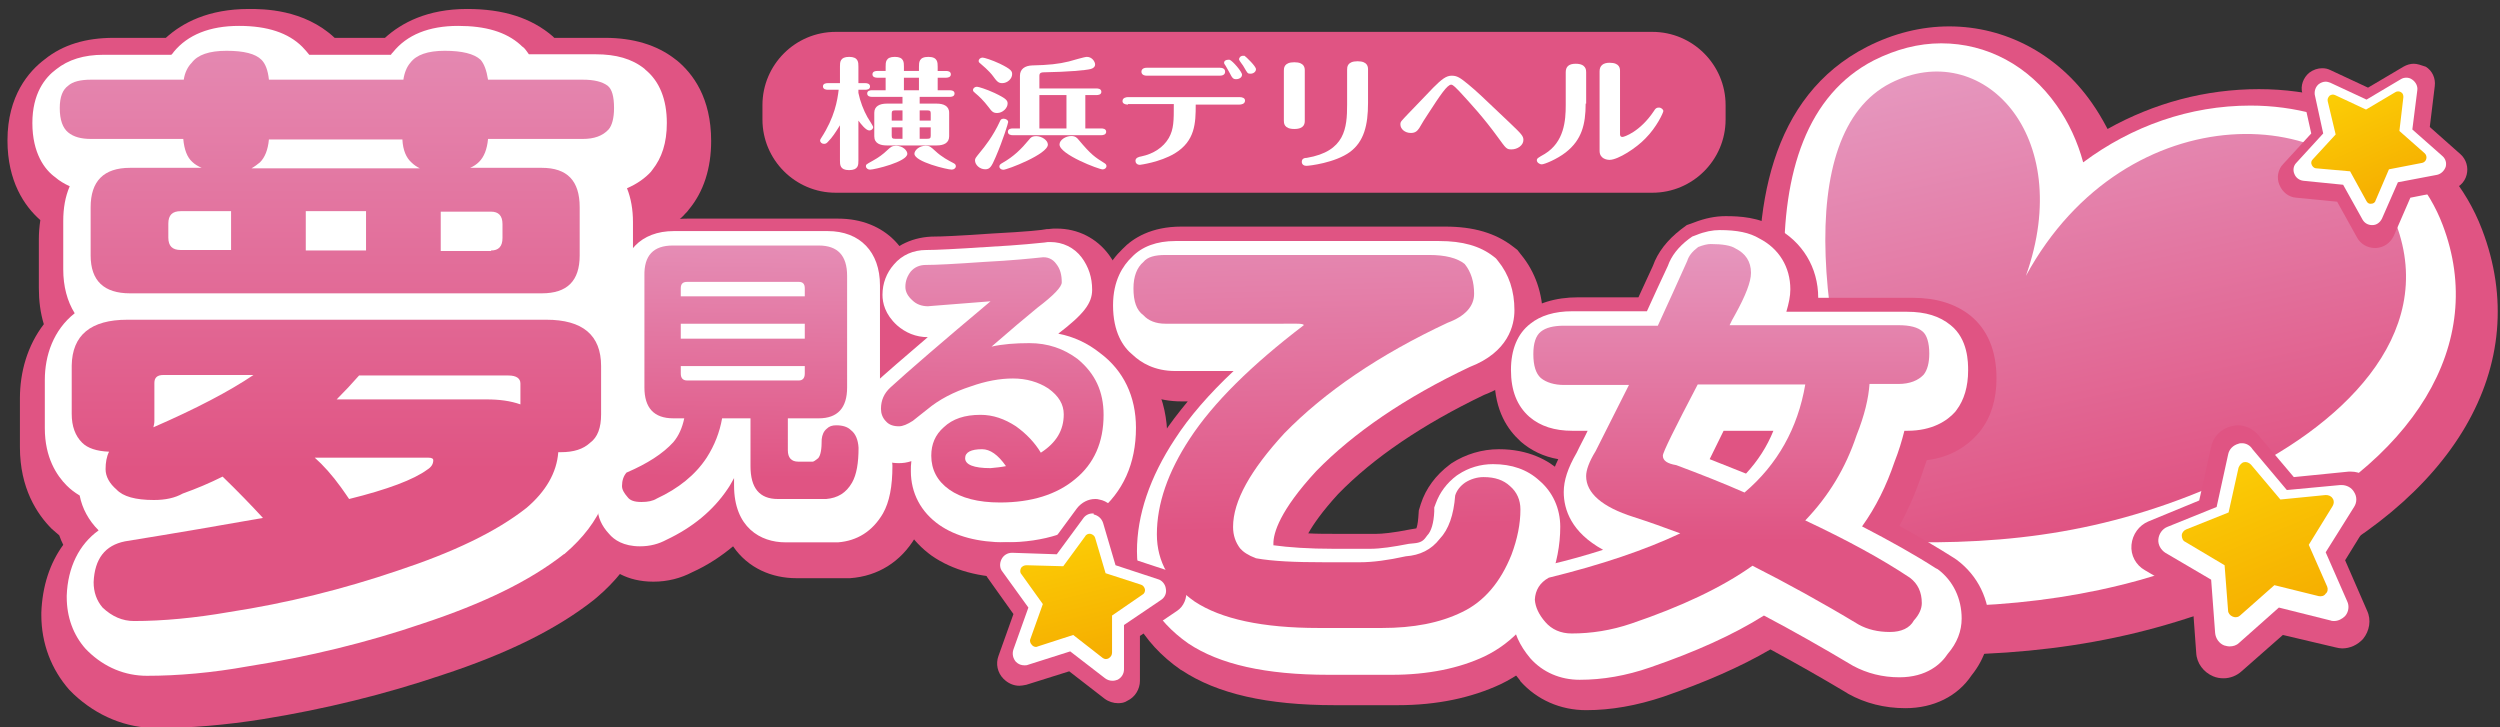 <?xml version="1.0" encoding="utf-8"?>
<!-- Generator: Adobe Illustrator 15.1.0, SVG Export Plug-In . SVG Version: 6.00 Build 0)  -->
<!DOCTYPE svg PUBLIC "-//W3C//DTD SVG 1.1//EN" "http://www.w3.org/Graphics/SVG/1.1/DTD/svg11.dtd">
<svg version="1.1" xmlns="http://www.w3.org/2000/svg" xmlns:xlink="http://www.w3.org/1999/xlink" x="0px" y="0px" width="502px"
	 height="146px" viewBox="0 0 502 146" enable-background="new 0 0 502 146" xml:space="preserve">
<rect x="0" y="0" width="502" height="146" fill="#333333" stroke="none"/>
<g id="レイヤー_1">
	<path fill="#E05483" d="M388.9,131.5c-2.3,0-4.6,0-7-0.1l-10.5-0.301l-3.8-9.899c-8.1-21.2-31.5-92,7.3-111.8
		c5.3-2.7,10.9-4.1,16.5-4.1c11.3,0,21.8,5.6,28.601,15.3c1.199,1.7,2.199,3.4,3.199,5.3c9.301-5.2,19.601-8,30.4-8
		c20.7,0,38.3,11.1,44.8,28.2c10.4,27.2-5.399,54.4-41.3,71C435.6,127.1,414.6,131.5,388.9,131.5z"/>
	<path fill="#FFFFFF" d="M387.4,121.8c-2.2,0-4.5,0-6.8-0.1l-6.2-0.2l-2.2-5.8c-15.7-41-22.8-89.8,4.101-103.6
		c4.399-2.2,8.899-3.4,13.5-3.4c9.2,0,17.6,4.5,23.2,12.5c2.399,3.4,4.199,7.3,5.3,11.4c9.8-7.3,21.399-11.4,33.6-11.4
		c17.9,0,33.101,9.4,38.601,24c9,23.7-5.5,47.7-37.9,62.7C432.199,117.5,412.1,121.8,387.4,121.8z"/>
	
		<linearGradient id="SVGID_1_" gradientUnits="userSpaceOnUse" x1="413.649" y1="139.316" x2="435.124" y2="42.011" gradientTransform="matrix(1 0 0 -1 -0.02 145.095)">
		<stop  offset="0" style="stop-color:#E699C0"/>
		<stop  offset="0.988" style="stop-color:#E05483"/>
	</linearGradient>
	<path fill="url(#SVGID_1_)" d="M448,96c-23.4,10.8-44.301,13.5-68.101,12.8c-15.399-40.2-20-82-0.3-92.1
		c18.3-9.3,37.3,10.3,27.2,38.7c20.2-37.1,64.899-35.1,74.3-10.5C489.699,67.6,469.5,86,448,96z"/>
	<path fill="#E05483" d="M280.7,141.6H268c-13.601,0-23.601-2.3-30.7-7l-0.2-0.1C229.2,129,225,121.3,225,112.4
		c0-8.2,2.8-16.601,8.399-25c1.5-2.301,3.2-4.5,5.101-6.801h-1.3c-4.5,0-8.5-1.5-11.5-4.399c-2.7-2.3-5.5-6.3-5.5-13.3
		c0-6.5,2.699-10.5,5.199-12.9c2.101-2.2,5.801-4.5,11.801-4.5h53c5.699,0,10.1,1.3,13.6,4l0.899,0.7l0.7,0.9
		c2.9,3.5,4.4,7.9,4.4,12.7c0,3.3-1.2,11.4-11.8,15.5c-12.3,5.9-22.2,12.601-29.3,19.9c-3.2,3.5-5,6.1-6,7.899
		c1.699,0.101,3.8,0.101,6.399,0.101h7.2c1.2,0,3.4-0.2,6.9-0.9l1.199-0.2c0.101-0.199,0.301-0.899,0.4-2.199l0.1-1.4l0.4-1.3
		c1-3.101,3-5.8,5.8-7.9l0.4-0.3c2.8-1.8,6.1-2.8,9.5-2.8c6,0,10,2.3,12.3,4.399c3.7,3.2,5.7,7.7,5.7,12.7
		c0,4.101-0.801,8.4-2.4,12.8l-0.1,0.2c-3.2,8.101-8.301,13.8-15.2,17.101C295.5,140.1,288.6,141.6,280.7,141.6z"/>
	<path fill="#E05483" d="M318.5,142.6c-5.2,0-9.9-2.1-13.2-5.8l-0.101-0.2c-2.8-3.3-4.3-6.8-4.6-10.6l-0.101-0.7v-0.7
		c0.301-5.399,3.2-10.1,8-12.899l1.301-0.8l1.5-0.4c0.899-0.2,1.699-0.4,2.6-0.6c-2.4-3.2-3.1-6.7-3.1-9.601
		c0-2.5,0.699-5.2,2.1-8.1c-2.9-0.5-5.4-1.7-7.5-3.5l-0.2-0.2c-2.3-2.1-5.1-5.9-5.1-12.6c0-6.9,2.899-10.7,5.5-12.7
		c2.899-2.3,6.7-3.5,11.3-3.5h12.1c1-2.1,1.9-4.2,2.9-6.3c1-2.8,2.9-5.2,5.6-7.3l1.2-0.9l1.4-0.5c2.3-0.9,4.399-1.3,6.399-1.3
		c2.801,0,6.7,0.2,10.101,2.3c5.3,2.8,8.5,8,8.5,14.1h19c4.7,0,8.6,1.2,11.6,3.6c3.4,2.8,5.2,7,5.2,12.6c0,4.2-1.1,7.8-3.3,10.6
		l-0.601,0.7c-1.899,2.101-5.1,4.5-10.1,5.101c-0.4,1.1-0.8,2.3-1.2,3.5c-1.2,3.399-2.6,6.6-4.3,9.699c4,2.2,7.6,4.301,10.9,6.4
		l0.6,0.4c4.3,3.199,6.6,8,6.6,13.5c0,2.399-0.699,6.1-3.6,9.699c-2.8,4.2-7.6,6.601-13.3,6.601c-4.2,0-8.101-1-11.5-2.9l-0.3-0.2
		c-5.2-3.1-10.3-6-15.3-8.699c-6,3.5-13.101,6.6-21.5,9.5C328.6,141.7,323.5,142.6,318.5,142.6z"/>
	<path fill="#E05483" d="M31.5,146.2c-6.2,0-12-2.4-16.7-6.8c-0.3-0.301-0.6-0.601-0.9-0.9c-3.6-4.1-5.6-9.3-5.6-15
		c0-0.2,0-0.3,0-0.5c0.2-5.3,1.7-9.9,4.4-13.6C12.4,108.8,12.1,108.1,11.9,107.5c-0.5-0.4-1-0.9-1.5-1.3C7.4,103.2,4,98,4,89.8V80
		c0-5.3,1.5-10.6,4.8-14.9c-0.7-2.3-1-4.7-1-7.3v-9.7c0-1.3,0.1-2.6,0.3-3.9c-3.2-2.8-6.6-7.8-6.6-16c0-9,4.3-13.9,7.5-16.3
		c3.6-2.9,8.2-4.3,13.8-4.3h10.5c3.3-3,8.5-5.8,16.7-5.8c2.8,0,11,0,17.2,5.8h10.1c3.3-3,8.5-5.8,16.5-5.8c7.3,0,12.9,1.8,17.2,5.5
		c0.1,0.1,0.2,0.2,0.3,0.3h10.2c5.6,0,10.399,1.4,14.1,4.3c0.101,0.1,0.3,0.2,0.4,0.3c3.1,2.6,6.8,7.4,6.8,16.1
		c0,5.5-1.5,10.2-4.5,13.8c-0.2,0.3-0.4,0.5-0.7,0.8c-0.6,0.7-1.3,1.3-2,1.8c0.101,1.1,0.2,2.3,0.2,3.5v9.7c0,2.4-0.3,4.6-0.9,6.7
		c3.5,4.4,5.2,10,5.2,15.5v9.7c0,9.4-4.399,14.601-7.6,17.2c-1.2,1-2.601,2-4.4,2.9c-1.8,3.3-4.399,6.8-8.3,10.1
		c-0.2,0.2-0.4,0.3-0.6,0.5c-7.5,5.9-17.5,10.8-30.301,15c-11.5,3.9-23.699,6.9-36.1,8.9C45.3,145.6,38.1,146.2,31.5,146.2z"/>
	<path fill="#E05483" d="M131.2,116.8c-5.4,0-8.601-2.399-10.101-4.3c-3-3.2-3.6-6.6-3.6-8.8c0-3.4,1.1-6.601,3.2-9.101
		c1-1.199,2.199-2.1,3.6-2.699c-1.4-2.4-2.1-5.4-2.1-8.7V60c0-9.6,6.3-16.1,15.8-16.1h30.3c9.4,0,15.7,6.5,15.7,16.1v23.2
		c0,1.3-0.101,2.6-0.3,3.8c1.399,1.9,2.6,4.6,2.8,8.3c0,0.101,0,0.3,0,0.4c0,4.899-0.8,8.8-2.5,11.899
		c-0.101,0.101-0.101,0.2-0.2,0.301c-2.9,4.899-7.5,7.8-13.1,8.199c-0.2,0-0.5,0-0.7,0H159.9c-4.899,0-9.699-2-12.699-6.399
		c-2.4,2-5.101,3.8-8.2,5.2C136.7,116.1,134.1,116.8,131.2,116.8z"/>
	<path fill="#E05483" d="M203.3,116c-6.6,0-12-1.5-16.2-4.4c-4-2.899-6.6-6.899-7.5-11.399c-2.7-0.5-5.1-1.8-7-3.7
		c-0.1-0.1-0.1-0.1-0.2-0.2C170,93.7,168.7,90.5,168.7,87c0-4.5,1.8-8.6,5.1-11.6c1.1-1,2.6-2.3,4.3-3.8
		c-2.8-2.7-4.399-6.1-4.399-9.8c0-3.6,1.199-6.9,3.5-9.5c2.6-3.1,6.3-4.8,10.5-4.8c1.199,0,4.199-0.1,11.399-0.6
		c7.5-0.4,10.2-0.7,11.101-0.9c0.1,0,0.199,0,0.3,0c0.6-0.1,1.1-0.1,1.7-0.1c4.199,0,8,1.9,10.5,5.3c2,2.7,3.1,6,3.1,9.6
		c0,2.6-0.9,4.9-2.4,6.9c0.601,0.4,1.2,0.8,1.801,1.3c6,4.5,9.199,11.1,9.199,19c0,8.6-3.3,15.8-9.399,20.9
		C219.5,113.6,212.2,116,203.3,116z"/>
	<path fill="#FFFFFF" d="M279.5,135.5h-12.7c-12.7,0-21.9-2.1-28.2-6.3c-6.7-4.7-10.3-11.101-10.3-18.5c0-7.3,2.6-14.9,7.6-22.5
		c2.9-4.5,6.9-9.101,11.801-13.7H236c-4.2,0-6.9-1.7-8.5-3.2c-2-1.6-4-4.6-4-10c0-5,2-8,3.8-9.7c2-2.1,5-3.2,8.7-3.2h53
		c4.7,0,8.2,1,10.899,3.1l0.5,0.4l0.4,0.5c2.2,2.7,3.3,6,3.3,9.9c0,3-1.2,8.4-9,11.4C282.2,79.8,271.8,86.9,264.3,94.6
		c-7.4,8-8.6,12.5-8.6,14.5c0,0.101,0,0.2,0,0.4h0.1c2.9,0.4,6.9,0.7,12.1,0.7h7.2c2.101,0,4.7-0.4,7.8-1l1-0.101
		c1.301-0.1,1.9-0.5,2.4-1.199l0.3-0.4c0.8-0.8,1.3-2.5,1.4-4.8v-0.8l0.3-0.801c0.8-2.199,2.2-4.1,4.2-5.6l0.3-0.2
		c2.1-1.399,4.5-2.1,7-2.1c3.8,0,6.899,1.1,9.3,3.3c2.7,2.3,4.2,5.6,4.2,9.3c0,3.601-0.7,7.4-2.2,11.2c-2.8,7.1-7.2,12-13,14.8
		C293,134.2,286.7,135.5,279.5,135.5z"/>
	<path fill="#FFFFFF" d="M317.199,136.5c-3.899,0-7.399-1.5-9.899-4.3c-2.2-2.601-3.4-5.3-3.601-8.101V123.7v-0.4
		c0.2-4,2.301-7.3,5.801-9.3l0.8-0.4l0.8-0.199c3.8-0.9,7.399-1.9,10.8-3c-6.4-3.5-7.9-8.101-7.9-11.601
		c0-2.3,0.801-4.8,2.601-7.899c0.7-1.5,1.5-2.9,2.2-4.4h-3.101c-3.5,0-6.399-0.9-8.6-2.8c-2.5-2.2-3.7-5.3-3.7-9.4
		c0-4.1,1.3-7.3,3.9-9.3c2-1.6,4.8-2.5,8.399-2.5h15c1.4-3.1,2.8-6.1,4.2-9.1c0.7-2,2.1-3.8,4.2-5.4l0.7-0.5l0.8-0.3
		c1.7-0.7,3.3-1,4.7-1c3.5,0,6,0.5,8,1.7c3.899,2,6.2,5.7,6.2,10.2c0,1.4-0.301,2.8-0.801,4.5h24.2c3.8,0,6.601,0.9,8.8,2.7
		c3.5,2.8,3.5,7.5,3.5,9.101c0,3.199-0.8,5.899-2.3,7.899l-0.3,0.4c-1.6,1.8-4.6,3.8-9.6,3.8H382.4c-0.5,2-1.1,4-2,6.3
		c-1.6,4.7-3.7,9-6.5,12.9c5.601,2.899,10.601,5.7,14.8,8.399l0.4,0.2c3.1,2.3,4.8,5.9,4.8,9.9c0,2.5-0.899,4.899-2.8,7.1
		c-1.3,2-4.2,4.7-9.7,4.7c-3.399,0-6.5-0.8-9.3-2.3c-6.2-3.7-12.2-7.101-17.9-10.101c-6.199,3.9-13.8,7.301-22.8,10.4
		C326.5,135.7,321.8,136.5,317.199,136.5z M343.3,92.2c2.5,1,5,2,7.3,2.899c2.399-2.6,4.2-5.399,5.5-8.6h-10
		C344.9,88.9,344,90.8,343.3,92.2z"/>
	
		<linearGradient id="SVGID_2_" gradientUnits="userSpaceOnUse" x1="265.2" y1="114.91" x2="267.152" y2="38.114" gradientTransform="matrix(1 0 0 -1 -0.02 145.095)">
		<stop  offset="0" style="stop-color:#E699C0"/>
		<stop  offset="0.988" style="stop-color:#E05483"/>
	</linearGradient>
	<path fill="url(#SVGID_2_)" d="M234,51.2h53c3.2,0,5.6,0.6,7.1,1.8c1.3,1.6,1.9,3.6,1.9,6c0,2.5-1.8,4.5-5.3,5.8
		C277,71.2,266,78.7,257.9,87c-6.8,7.4-10.3,13.6-10.3,18.8c0,1.7,0.5,3.101,1.4,4.3c0.6,0.7,1.6,1.4,3.2,2
		c3.3,0.601,7.8,0.801,13.699,0.801h7.2c2.5,0,5.601-0.4,9.2-1.2c2.8-0.2,5.1-1.3,6.8-3.5c1.8-1.9,2.8-4.8,3.101-8.7
		c0.3-1,1-1.9,2-2.6c1.1-0.7,2.399-1.101,3.699-1.101c2.3,0,4,0.601,5.3,1.8c1.4,1.2,2.101,2.801,2.101,4.7
		c0,2.9-0.601,5.9-1.8,9.101c-2.2,5.5-5.5,9.399-9.9,11.5c-4.5,2.199-9.8,3.199-16.1,3.199h-12.7c-11.3,0-19.6-1.8-24.9-5.3
		c-5-3.5-7.6-8-7.6-13.5c0-6.1,2.2-12.5,6.6-19.2c4.7-7.199,12.4-14.8,22.9-22.8c0-0.2-0.5-0.3-1.4-0.3H234c-1.9,0-3.4-0.6-4.4-1.7
		c-1.399-1-2-2.8-2-5.4c0-2.4,0.7-4.2,2-5.3C230.4,51.6,231.9,51.2,234,51.2z"/>
	
		<linearGradient id="SVGID_3_" gradientUnits="userSpaceOnUse" x1="347.669" y1="98.199" x2="347.669" y2="35.603" gradientTransform="matrix(1 0 0 -1 -0.02 145.095)">
		<stop  offset="0" style="stop-color:#E699C0"/>
		<stop  offset="0.988" style="stop-color:#E05483"/>
	</linearGradient>
	<path fill="url(#SVGID_3_)" d="M343.5,49c2.399,0,4.1,0.3,5,0.9c2,1,3.1,2.6,3.1,4.9c0,1.8-1.1,4.6-3.2,8.4
		c-0.399,0.7-0.8,1.4-1.1,2.1h33.899c2.3,0,3.9,0.4,4.9,1.3c0.8,0.7,1.3,2.2,1.3,4.4c0,1.9-0.4,3.3-1.1,4.2
		c-1.101,1.2-2.801,1.899-5.101,1.899h-5.8c-0.2,2.9-1,6.301-2.6,10.301c-2.2,6.6-5.601,12.199-10.301,17.1
		c8.301,3.9,15.301,7.7,21,11.5c1.601,1.2,2.4,2.9,2.4,5.1c0,1.101-0.5,2.301-1.6,3.5c-0.801,1.5-2.5,2.301-4.801,2.301
		c-2.399,0-4.5-0.5-6.3-1.5c-7.3-4.4-14.399-8.301-21.3-11.801c-6.2,4.4-14.3,8.2-24.3,11.601c-4.1,1.399-8.1,2-12,2
		c-2.2,0-4-0.8-5.3-2.3s-2-3-2.101-4.5c0.101-1.9,1-3.4,2.801-4.4c10.6-2.6,19.399-5.6,26.399-8.9c-3.2-1.199-6.3-2.3-9.399-3.3
		c-6.301-2-9.5-4.8-9.5-8.2c0-1.199,0.6-2.899,1.899-5c2.3-4.5,4.5-9,6.7-13.3h-13c-2,0-3.6-0.5-4.7-1.399c-1-0.9-1.5-2.5-1.5-4.8
		c0-2.2,0.5-3.7,1.5-4.5c1-0.8,2.5-1.2,4.7-1.2h18.8c2-4.4,4-8.7,5.9-13c0.3-1,1-1.9,2.2-2.8C342,49.2,342.9,49,343.5,49z
		 M362.5,77.2H340.9c-4.6,8.8-7,13.6-7,14.3c0,1,0.9,1.6,2.7,1.9c4.8,1.8,9.4,3.6,13.7,5.5C356.9,93.3,361,86,362.5,77.2z"/>
	<path fill="#FFFFFF" d="M29.5,135.7c-4.4,0-8.5-1.7-11.8-4.9c-0.2-0.2-0.301-0.3-0.5-0.5C14.7,127.5,13.4,123.9,13.4,119.9
		c0-0.101,0-0.2,0-0.301c0.2-5.699,2.5-10.3,6.4-13.1c-2-2-3.3-4.4-3.8-7c-1-0.6-1.8-1.2-2.601-2C11.4,95.5,9,91.9,9,86v-9.7
		c0-4.9,1.7-10,6-13.4c-1.5-2.4-2.3-5.4-2.3-8.8v-9.7c0-2.6,0.399-4.9,1.3-7c-1.101-0.5-2.101-1.1-2.9-1.8C9,34.1,6.5,30.8,6.5,24.7
		c0-5.9,2.5-9.1,4.8-10.8c2.4-1.9,5.5-2.9,9.5-2.9h13.6c0.2-0.2,0.4-0.4,0.5-0.6C37.7,7,42.1,5.2,48,5.2c5.7,0,9.899,1.4,12.7,4.2
		c0.5,0.5,1,1.1,1.399,1.6h16.4c0.1-0.2,0.2-0.3,0.399-0.5C81.7,7,86.1,5.2,92,5.2c5.5,0,9.6,1.2,12.5,3.8
		c0.2,0.2,0.399,0.4,0.7,0.6c0.399,0.4,0.699,0.9,1,1.3H119.6c4.101,0,7.3,0.9,9.8,2.9c0.101,0.1,0.101,0.1,0.2,0.2
		c2.8,2.3,4.3,5.9,4.3,10.7c0,4-1,7-2.899,9.4c-0.101,0.1-0.2,0.3-0.3,0.4c-1.101,1.2-2.7,2.4-4.801,3.3c0.801,2,1.2,4.3,1.2,6.8
		v9.7c0,3.3-0.7,6.1-2.1,8.5c4.6,3.4,6.399,8.7,6.399,13.7v9.7c0,6.399-2.699,9.899-5.1,11.8c-1.5,1.3-3.2,2.3-5.1,2.9
		c-1.5,3.699-4.101,7.1-7.7,10.199c-0.101,0.101-0.2,0.2-0.3,0.2c-6.9,5.4-16.2,9.9-28.301,13.9c-11.1,3.8-23,6.7-35.1,8.6
		C42.6,135.1,35.7,135.7,29.5,135.7z"/>
	
		<linearGradient id="SVGID_4_" gradientUnits="userSpaceOnUse" x1="67.67" y1="162.627" x2="67.67" y2="49.355" gradientTransform="matrix(1 0 0 -1 -0.02 145.095)">
		<stop  offset="0" style="stop-color:#E699C0"/>
		<stop  offset="0.988" style="stop-color:#E05483"/>
	</linearGradient>
	<path fill="url(#SVGID_4_)" d="M18.3,16h18.6c0.2-1.4,0.801-2.6,1.601-3.4c1.2-1.6,3.5-2.4,7-2.4s5.8,0.6,7,1.8
		c0.8,0.8,1.3,2.1,1.5,4h27c0.2-1.4,0.7-2.6,1.399-3.4c1.2-1.6,3.5-2.4,6.9-2.4c3.5,0,5.9,0.6,7.2,1.8c0.7,0.8,1.2,2.1,1.5,4h19
		c2.3,0,3.899,0.4,5,1.2c0.899,0.7,1.3,2.2,1.3,4.5c0,2-0.4,3.5-1.1,4.3c-1.2,1.3-2.9,1.9-5.2,1.9H98c-0.2,2.1-0.8,3.6-1.8,4.6
		C95.7,33,95.1,33.4,94.4,33.7h14.4c5.1,0,7.6,2.6,7.6,7.9v9.7c0,5.1-2.5,7.6-7.6,7.6H26.1c-5.2,0-7.899-2.5-7.899-7.6v-9.7
		c0-5.2,2.6-7.9,7.899-7.9h14.4c-0.7-0.3-1.4-0.7-1.9-1.2c-1-0.9-1.6-2.4-1.8-4.6H18.3c-2,0-3.5-0.4-4.6-1.3
		C12.6,25.7,12,24.1,12,21.7c0-2.3,0.6-3.7,1.7-4.5C14.6,16.4,16.1,16,18.3,16z M25.6,64.2H109.7c7.3,0,11,3.1,11,9.3v9.7
		c0,2.7-0.7,4.6-2.2,5.7c-1.4,1.3-3.3,1.899-5.9,1.899c-0.2,0-0.3,0-0.5,0c-0.3,4.101-2.5,7.9-6.399,11.2
		c-6.101,4.8-14.7,8.9-25.9,12.6c-10.9,3.7-22.1,6.5-33.8,8.301c-6.9,1.199-13.3,1.8-19.101,1.8c-2.3,0-4.399-0.9-6.3-2.7
		c-1.2-1.4-1.8-3.1-1.8-5.1c0.2-4.7,2.3-7.4,6.3-8.2c10.5-1.7,19.8-3.3,27.7-4.7c-2.3-2.5-5-5.3-8.1-8.3
		C42.1,97,39.5,98.1,36.7,99.1C35.1,100,33.2,100.4,30.9,100.4c-3.699,0-6.199-0.7-7.5-2.101C22,97.1,21.2,95.7,21.2,94.2
		c0-1.3,0.199-2.5,0.699-3.5C19.4,90.6,17.6,90,16.5,88.9C15.1,87.5,14.4,85.6,14.4,83.1v-9.7C14.5,67.3,18.2,64.2,25.6,64.2z
		 M30.8,85.8c8.5-3.7,15.2-7.2,20.1-10.5H32.8c-1.2,0-1.8,0.5-1.8,1.601v7.6C31,85,30.9,85.4,30.8,85.8z M46.4,50.3v-7.9H36.3
		c-1.7,0-2.5,0.8-2.5,2.5v2.8c0,1.7,0.8,2.5,2.5,2.5h10.1V50.3z M50.5,33.8h33.8c-0.6-0.3-1.2-0.7-1.7-1.2c-1-0.9-1.7-2.4-1.8-4.6
		H54c-0.2,2.1-0.8,3.6-1.8,4.6C51.7,33,51.2,33.4,50.5,33.8z M73.5,50.3v-7.9H61.4v7.9H73.5z M63.2,91.9c1.699,1.5,3.5,3.5,5.3,6
		c0.6,0.8,1.1,1.6,1.6,2.3c7.7-1.9,13-3.9,15.7-5.9c0.8-0.5,1.2-1.1,1.2-1.899c0-0.301-0.3-0.5-1-0.5H63.2z M67.6,80.2H97.7
		c2.6,0,4.8,0.3,6.8,1V77c0-1-0.8-1.6-2.4-1.6h-30C70.7,77,69.2,78.6,67.6,80.2z M98.6,50.3c1.5,0,2.3-0.8,2.3-2.5V45
		c0-1.7-0.8-2.5-2.3-2.5H88.5v7.9h10.1V50.3z"/>
	<path fill="#FFFFFF" d="M128.5,109.7c-3.3,0-5.2-1.3-6.2-2.5c-1.5-1.601-2.3-3.4-2.3-5.3c0-2.2,0.7-4.2,2-5.7
		c0.399-0.5,1-1,1.7-1.2c2.8-1.2,5.1-2.5,6.8-3.9c-3.601-1.6-5.8-5.1-5.8-10V57.3c0-6.7,4-10.9,10.6-10.9h30.9
		c6.5,0,10.5,4.2,10.5,10.9V80.9c0,2-0.4,3.8-1,5.3c0.1,0.1,0.199,0.2,0.3,0.3c1.399,1.1,3,3.2,3.2,7c0,4.2-0.601,7.3-1.9,9.6
		c-2.1,3.601-5.2,5.5-9,5.801c-0.1,0-0.2,0-0.3,0h-10.3c-5,0-10.301-3-10.301-11.4V96c-0.399,0.7-0.8,1.5-1.3,2.2
		c-2.899,4.3-7,7.7-12.3,10.2C132.3,109.2,130.6,109.7,128.5,109.7z"/>
	<path fill="#FFFFFF" d="M201.9,108.9c-5.5,0-10-1.2-13.3-3.5c-3.7-2.601-5.7-6.4-5.7-10.801c0-0.699,0-1.3,0.101-2
		c-0.9,0.301-1.7,0.4-2.5,0.4c-3,0-4.9-1.3-6-2.4c-1.601-1.699-2.4-3.6-2.4-5.699c0-3,1.2-5.7,3.4-7.801c2.3-2.1,6-5.3,10.8-9.399
		c-2.4,0-4.5-0.9-6.2-2.4c-2.399-2.2-2.899-4.5-2.899-6.1c0-2.3,0.8-4.4,2.3-6.1c1.6-1.9,3.899-2.9,6.5-2.9c1.899,0,6-0.2,12-0.6
		c7.399-0.4,10.5-0.8,11.7-0.9c0.5-0.1,0.8-0.1,1.199-0.1c2.5,0,4.801,1.1,6.301,3.1c1.399,1.9,2.1,4,2.1,6.5c0,2.7-1.7,4.9-6.8,8.8
		c3.1,0.6,5.899,1.9,8.399,3.9c4.7,3.5,7.2,8.7,7.2,15c0,7.199-2.6,12.899-7.6,17C216,106.8,209.7,108.9,201.9,108.9z"/>
	
		<linearGradient id="SVGID_5_" gradientUnits="userSpaceOnUse" x1="149.289" y1="105.801" x2="148.639" y2="48.531" gradientTransform="matrix(1 0 0 -1 -0.02 145.095)">
		<stop  offset="0" style="stop-color:#E699C0"/>
		<stop  offset="0.988" style="stop-color:#E05483"/>
	</linearGradient>
	<path fill="url(#SVGID_5_)" d="M135.1,49.3h29.3c3.801,0,5.7,2,5.7,6.1v22.4c0,4.101-1.899,6.2-5.7,6.2H158.2v6.4
		c0,1.5,0.699,2.3,2.1,2.3h2.9c0.199,0,0.6-0.3,1.1-0.7c0.5-0.6,0.7-1.8,0.7-3.8c0.1-0.9,0.399-1.601,1-2.101
		c0.5-0.5,1.1-0.699,1.899-0.699c1.301,0,2.301,0.3,3,1c0.9,0.699,1.4,1.899,1.5,3.5c0,3.1-0.399,5.399-1.3,7
		c-1.2,2.1-2.899,3.1-5.2,3.3H156.2c-3.7,0-5.5-2.2-5.5-6.601V84H145c-0.5,2.8-1.5,5.4-3.101,7.9c-2.3,3.5-5.699,6.199-10,8.199
		c-0.8,0.5-1.8,0.7-3.1,0.7c-1.4,0-2.3-0.3-2.8-1c-0.7-0.8-1.101-1.5-1.101-2.2c0-1.1,0.301-2,0.9-2.699
		c4.2-1.801,7.3-3.801,9.4-6.101c1.1-1.3,1.8-2.899,2.199-4.8H135.2c-3.9,0-5.801-2.1-5.801-6.2V55.4
		C129.3,51.3,131.2,49.3,135.1,49.3z M136.7,59.5H161.6v-1.6c0-0.9-0.399-1.3-1.2-1.3H138c-0.9,0-1.3,0.4-1.3,1.3V59.5z M136.7,68
		H161.6v-3H136.7V68z M160.4,76.4c0.801,0,1.2-0.5,1.2-1.4v-1.5H136.7V75c0,0.9,0.399,1.4,1.3,1.4H160.4z"/>
	
		<linearGradient id="SVGID_6_" gradientUnits="userSpaceOnUse" x1="199.756" y1="105.227" x2="199.106" y2="47.958" gradientTransform="matrix(1 0 0 -1 -0.02 145.095)">
		<stop  offset="0" style="stop-color:#E699C0"/>
		<stop  offset="0.988" style="stop-color:#E05483"/>
	</linearGradient>
	<path fill="url(#SVGID_6_)" d="M221.6,83.3c0,5.5-1.899,9.8-5.7,12.9c-3.699,3.1-8.8,4.7-15.1,4.7c-4.4,0-7.8-0.9-10.2-2.601
		c-2.399-1.7-3.6-4-3.6-6.8c0-2.3,0.8-4.2,2.5-5.7c1.8-1.7,4.2-2.5,7.399-2.5c2.5,0,4.801,0.8,7.101,2.3c2.1,1.5,3.8,3.301,5,5.301
		c3.1-2,4.6-4.5,4.6-7.7c0-2-1-3.7-3.1-5.2c-2-1.3-4.4-2-7.101-2c-2.6,0-5.399,0.5-8.5,1.6C191.5,78.7,188.6,80.2,186.2,82.2
		c-1.7,1.3-2.601,2.1-2.9,2.3c-1.1,0.7-2,1.1-2.8,1.1c-1.101,0-2-0.3-2.601-1c-0.699-0.699-1-1.6-1-2.5c0-1.699,0.601-3.1,1.9-4.3
		c3.5-3.2,10.2-9,20.1-17.3c-8.699,0.7-12.899,1-12.5,1c-1.3,0-2.399-0.4-3.199-1.2c-0.9-0.8-1.4-1.7-1.4-2.7c0-1.2,0.4-2.2,1.1-3.1
		c0.7-0.8,1.7-1.3,3-1.3c2,0,5.9-0.2,11.601-0.6c5.8-0.3,9.6-0.7,11.5-0.9c1.3-0.2,2.399,0.3,3.1,1.3c0.8,1,1.101,2.2,1.101,3.7
		c0,0.9-1.601,2.6-4.9,5.1c-2.2,1.8-5.3,4.4-9.2,7.8c2.2-0.5,4.8-0.7,7.601-0.7c3.699,0,6.899,1.1,9.699,3.2
		C219.9,75,221.6,78.6,221.6,83.3z M202,93.6c-1.601-2.3-3.2-3.399-4.8-3.399c-2.2,0-3.4,0.6-3.4,1.8c0,1.3,1.7,2,5.1,2
		C200,93.9,201,93.8,202,93.6z"/>
	<path fill="#E05483" d="M346.5,24c0,8.1-6.601,14.7-14.7,14.7h-164c-8.1,0-14.7-6.6-14.7-14.7v-2.9c0-8.1,6.601-14.7,14.7-14.7h164
		c8.1,0,14.7,6.6,14.7,14.7V24z"/>
	<path fill="#FFFFFF" d="M226.5,21c-0.601,0-1.101-0.2-1.101-0.7c0-0.7,0.801-0.8,1.101-0.8H248.9c0.601,0,1.101,0.2,1.101,0.7
		c0,0.7-0.8,0.8-1.101,0.8h-8.8c0,3.7-0.1,7.3-4.2,9.8c-3,1.8-7,2.3-7,2.3c-0.6,0-0.899-0.4-0.899-0.8c0-0.6,0.6-0.8,1.2-0.9
		c2.399-0.5,4.399-1.8,5.5-3.7c1-1.8,1-3.4,1-6.8h-9.2V21z M244.9,13.6c0.601,0,1.101,0.2,1.101,0.8s-0.5,0.8-1.101,0.8h-14.6
		c-1.1,0-1.1-0.7-1.1-0.8s0-0.8,1.1-0.8H244.9z M249.4,15c0,0.5-0.5,0.9-1.199,0.9c-0.601,0-0.801-0.3-1.2-1.1
		c-0.3-0.5-0.7-1.3-0.9-1.6c-0.2-0.3-0.3-0.4-0.3-0.6c0-0.4,0.4-0.6,0.8-0.6c0.101,0,0.2,0,0.3,0C247.5,12.2,249.4,14.4,249.4,15z
		 M252.2,13.9c0,0.5-0.5,0.9-1.101,0.9c-0.6,0-0.6-0.1-1.3-1.3c-0.1-0.3-1-1.3-1-1.6c0-0.3,0.3-0.7,0.8-0.7c0.101,0,0.2,0,0.3,0
		C250.3,11.5,252.2,13.3,252.2,13.9z"/>
	<path fill="#FFFFFF" d="M262,24.2c0,0.5,0,1.7-2.101,1.7c-2.1,0-2.1-1.2-2.1-1.7v-10c0-0.5,0-1.7,2.1-1.7
		C262,12.5,262,13.7,262,14.2V24.2z M274.7,20.7c0,4.4-0.801,7.7-3.601,9.8c-3,2.2-8.2,2.8-8.8,2.8c-0.5,0-0.9-0.3-0.9-0.8
		c0-0.7,0.601-0.8,1-0.8c7.7-1.3,8.101-6,8.101-10.7v-7c0-0.5,0-1.7,2.1-1.7c2.101,0,2.101,1.2,2.101,1.7V20.7L274.7,20.7z"/>
	<path fill="#FFFFFF" d="M294.9,17c1.801,1.5,2.4,2.1,8.3,7.7c2.3,2.2,2.7,2.6,2.7,3.4c0,1.1-1.2,1.9-2.399,1.9
		c-1,0-1.101-0.2-2.7-2.4c-2.9-4-5.5-6.8-7.8-9.3c-0.5-0.5-1.2-1.3-1.601-1.3c-0.8,0-2.199,2.1-4.6,5.8c-0.3,0.4-1.6,2.5-1.8,2.9
		c-0.4,0.6-0.8,1-1.7,1c-1.2,0-2.1-0.8-2.1-1.7c0-0.6,0.1-0.6,1.699-2.3c1.2-1.2,4.2-4.4,4.9-5.1c1.7-1.7,2.6-2.4,3.7-2.4
		C292.6,15.2,293.2,15.6,294.9,17z"/>
	<path fill="#FFFFFF" d="M318.4,20.8c0,4.2-0.8,7.3-4,9.8c-1.8,1.4-4.3,2.4-4.8,2.4s-1-0.4-1-0.8c0-0.4,0.2-0.5,1.6-1.3
		c3.9-2.4,4.2-6.7,4.2-9.8v-6.6c0-1.1,0.601-1.7,2-1.7c2.101,0,2.101,1.3,2.101,1.7v6.3H318.4z M325.3,26.9c0,0.2,0,0.6,0.5,0.6
		c0.3,0,3.5-1,6.3-5.2c0.3-0.5,0.5-0.7,1-0.7s0.899,0.4,0.899,0.7c0,0.3-1.3,3.2-3.6,5.5c-1.8,1.9-5.5,4.3-7.2,4.3
		c-0.5,0-2-0.2-2-1.8v-16c0-1.1,0.7-1.7,2-1.7c2.101,0,2.101,1.2,2.101,1.7V26.9L325.3,26.9z"/>
	<path fill="#E05483" d="M484.699,12.8c-0.699,0-1.399,0.2-2.1,0.6l-7.1,4.2l-7.5-3.5c-0.601-0.3-1.101-0.4-1.7-0.4
		c-0.9,0-1.8,0.3-2.601,0.9c-1.2,1-1.8,2.6-1.399,4.1l1.8,8.1l-5.601,6.1c-1.1,1.1-1.399,2.8-0.8,4.2c0.601,1.5,1.9,2.5,3.4,2.6
		l8.2,0.8l4,7.2c0.7,1.3,2.1,2.1,3.6,2.1c0.101,0,0.101,0,0.2,0c1.6-0.1,2.9-1,3.6-2.5L484,39.7l8.1-1.6c1.5-0.3,2.8-1.4,3.2-3
		c0.399-1.5-0.101-3.1-1.2-4.1l-6.2-5.5l1-8.2c0.2-1.6-0.5-3.1-1.8-3.9C486.199,13.1,485.4,12.8,484.699,12.8L484.699,12.8z"/>
	<path fill="#FFFFFF" d="M483.199,15.6c-0.399,0-0.8,0.1-1.1,0.3l-6.9,4.1l-7.3-3.4c-0.3-0.1-0.6-0.2-0.899-0.2
		c-0.5,0-1,0.2-1.4,0.5c-0.6,0.5-0.9,1.3-0.8,2.1l1.7,7.8l-5.4,5.9c-0.6,0.6-0.7,1.5-0.4,2.2c0.301,0.8,1,1.3,1.801,1.4l8,0.8
		l3.899,7c0.4,0.7,1.101,1.1,1.9,1.1h0.1c0.8,0,1.5-0.5,1.9-1.3l3.2-7.3l7.899-1.5c0.8-0.2,1.4-0.8,1.7-1.6c0.2-0.8,0-1.6-0.7-2.2
		l-6-5.3l1-7.9c0.101-0.8-0.3-1.6-1-2.1C484,15.7,483.6,15.6,483.199,15.6L483.199,15.6z"/>
	
		<linearGradient id="SVGID_7_" gradientUnits="userSpaceOnUse" x1="469.271" y1="128.293" x2="480.29" y2="103.5" gradientTransform="matrix(1 0 0 -1 -0.02 145.095)">
		<stop  offset="0" style="stop-color:#FCD006"/>
		<stop  offset="1" style="stop-color:#F5AB00"/>
	</linearGradient>
	<path fill="url(#SVGID_7_)" d="M477,40.3l2.699-6.3l6.7-1.3c0.4-0.1,0.7-0.4,0.8-0.8c0.101-0.4,0-0.8-0.3-1.1l-5.1-4.5l0.8-6.8
		c0-0.4-0.1-0.8-0.5-1c-0.3-0.2-0.8-0.2-1.1,0l-5.9,3.5l-6.2-2.9c-0.399-0.2-0.8-0.1-1.1,0.1c-0.3,0.3-0.5,0.7-0.4,1.1L469,27
		l-4.601,5c-0.3,0.3-0.399,0.7-0.2,1.1c0,0.1,0.101,0.1,0.101,0.2c0.2,0.3,0.5,0.5,0.8,0.5l6.8,0.6l3.3,6c0.2,0.4,0.601,0.6,1,0.5
		C476.5,40.9,476.9,40.7,477,40.3z"/>
	<path fill="#E05483" d="M219.9,100.2c-1.399,0-2.699,0.7-3.6,1.8l-5.3,7.2l-9-0.3H201.9c-1.6,0-3.1,0.899-3.899,2.399
		s-0.7,3.3,0.3,4.7l5.2,7.3l-3,8.4c-0.601,1.6-0.2,3.399,1,4.6c0.899,0.9,2,1.4,3.2,1.4c0.399,0,0.899-0.101,1.399-0.2l8.601-2.7
		l7.1,5.5c0.8,0.601,1.8,0.9,2.7,0.9c0.7,0,1.3-0.101,1.899-0.5c1.5-0.7,2.5-2.3,2.5-4v-9l7.4-5c1.4-0.9,2.1-2.601,1.9-4.3
		c-0.2-1.7-1.4-3.101-3-3.601l-8.5-2.8l-2.5-8.6c-0.5-1.601-1.801-2.801-3.5-3.101C220.4,100.2,220.2,100.2,219.9,100.2L219.9,100.2
		z"/>
	<path fill="#FFFFFF" d="M219.4,103.1c-0.8,0-1.5,0.4-1.899,1l-5.3,7.2l-8.9-0.3c0,0,0,0-0.1,0c-0.9,0-1.7,0.5-2.101,1.3
		c-0.399,0.8-0.399,1.8,0.2,2.5l5.2,7.2l-3,8.4c-0.3,0.899-0.101,1.8,0.5,2.5c0.5,0.5,1.1,0.699,1.7,0.699c0.199,0,0.5,0,0.699-0.1
		l8.5-2.7l7,5.4c0.4,0.3,0.9,0.5,1.5,0.5c0.4,0,0.7-0.101,1-0.2c0.801-0.4,1.301-1.2,1.301-2.1v-8.9l7.399-5c0.8-0.5,1.2-1.4,1-2.3
		c-0.1-0.9-0.8-1.7-1.6-1.9l-8.5-2.8l-2.5-8.5c-0.3-0.9-1-1.5-1.9-1.7C219.7,103.1,219.6,103.1,219.4,103.1L219.4,103.1z"/>
	
		<linearGradient id="SVGID_8_" gradientUnits="userSpaceOnUse" x1="213.649" y1="40.782" x2="221.01" y2="10.881" gradientTransform="matrix(1 0 0 -1 -0.02 145.095)">
		<stop  offset="0" style="stop-color:#FCD006"/>
		<stop  offset="1" style="stop-color:#F5AB00"/>
	</linearGradient>
	<path fill="url(#SVGID_8_)" d="M223.3,131v-7.4l6.1-4.199c0.4-0.2,0.601-0.7,0.5-1.101c-0.1-0.399-0.399-0.8-0.8-0.899L222,115.1
		L219.9,108c-0.1-0.4-0.5-0.7-0.899-0.8c-0.4-0.101-0.9,0.1-1.101,0.5l-4.399,6l-7.4-0.2c-0.399,0-0.899,0.2-1.1,0.6
		c-0.2,0.4-0.2,0.9,0.1,1.2l4.3,6l-2.5,7c-0.199,0.4,0,0.9,0.301,1.2c0.1,0.1,0.1,0.1,0.199,0.2c0.301,0.2,0.7,0.3,1,0.1l7.101-2.3
		l5.899,4.6c0.4,0.301,0.801,0.301,1.2,0.101C223.1,131.9,223.3,131.5,223.3,131z"/>
	<path fill="#E05483" d="M449.3,85.4c-0.4,0-0.9,0.1-1.3,0.199c-2,0.5-3.601,2.101-4,4.101l-2.4,10.8l-10.2,4.2
		c-1.899,0.8-3.2,2.6-3.399,4.7c-0.2,2.1,0.899,4.1,2.699,5.1l9.5,5.6l0.801,11c0.1,2.101,1.5,3.9,3.399,4.7
		c0.7,0.3,1.4,0.4,2.101,0.4c1.3,0,2.6-0.5,3.6-1.4l8.3-7.3L469,130c0.399,0.1,0.899,0.2,1.3,0.2c1.6,0,3.1-0.7,4.2-1.9
		c1.3-1.6,1.699-3.8,0.8-5.7l-4.4-10.1l5.8-9.4c1.101-1.8,1.101-4,0-5.8c-1-1.6-2.8-2.6-4.6-2.6c-0.2,0-0.4,0-0.5,0l-11,1.1
		l-7.101-8.399C452.4,86.1,450.9,85.4,449.3,85.4L449.3,85.4z"/>
	<path fill="#FFFFFF" d="M450.199,89c-0.199,0-0.5,0-0.699,0.1c-1.101,0.301-1.9,1.101-2.101,2.2l-2.3,10.5l-9.9,4
		c-1,0.4-1.699,1.4-1.8,2.5c-0.1,1.101,0.5,2.101,1.4,2.7l9.2,5.4l0.8,10.699c0.1,1.101,0.8,2.101,1.8,2.5
		c0.4,0.101,0.7,0.2,1.1,0.2c0.7,0,1.4-0.2,1.9-0.7l8-7.1l10.4,2.6c0.199,0.101,0.5,0.101,0.699,0.101c0.801,0,1.601-0.4,2.2-1
		c0.7-0.8,0.9-2,0.4-3l-4.3-9.8l5.699-9.101c0.601-0.899,0.601-2.1,0-3c-0.5-0.899-1.5-1.399-2.5-1.399c-0.1,0-0.199,0-0.3,0
		l-10.7,1l-6.899-8.2C451.8,89.4,451,89,450.199,89L450.199,89z"/>
	
		<linearGradient id="SVGID_9_" gradientUnits="userSpaceOnUse" x1="452.237" y1="57.94" x2="467.868" y2="21.465" gradientTransform="matrix(1 0.014 0.014 -1 -5.801 140.798)">
		<stop  offset="0" style="stop-color:#FCD006"/>
		<stop  offset="1" style="stop-color:#F5AB00"/>
	</linearGradient>
	<path fill="url(#SVGID_9_)" d="M467.3,117.8l-3.7-8.399l4.8-7.801c0.3-0.5,0.3-1.1,0-1.5c-0.3-0.5-0.8-0.699-1.4-0.699l-9.1,0.899
		l-5.9-7c-0.399-0.399-0.899-0.6-1.399-0.5c-0.5,0.101-0.9,0.601-1.101,1.101l-2,9l-8.5,3.399c-0.5,0.2-0.899,0.7-0.899,1.2
		s0.2,1.1,0.7,1.3l7.899,4.7l0.7,9.1c0,0.5,0.4,1,0.9,1.2c0.1,0,0.2,0.101,0.3,0.101c0.399,0.1,0.899,0,1.2-0.301l6.899-6.1l8.9,2.2
		c0.5,0.1,1.1,0,1.399-0.5C467.4,118.9,467.5,118.3,467.3,117.8z"/>
	<rect id="_x3C_スライス_x3E__1_" x="0" fill="none" width="502" height="146"/>
</g>
<g id="レイヤー_2">
	<path fill="#FFFFFF" d="M168.664,25.159c-0.855,1.355-1.481,2.396-2.479,3.388c-0.142,0.146-0.342,0.341-0.71,0.341
		c-0.455,0-0.796-0.314-0.796-0.678c0-0.17,0.055-0.242,0.224-0.51c2.705-4.16,3.248-7.547,3.503-9.677h-2.19
		c-0.313,0-0.969-0.071-0.969-0.677c0-0.58,0.625-0.652,0.969-0.652h2.448v-3.338c0-0.871,0-1.936,1.851-1.936
		c1.852,0,1.852,1.111,1.852,1.936v3.338h1.364c0.286,0,0.969,0.047,0.969,0.677c0,0.605-0.654,0.652-0.969,0.652h-1.364v0.63
		c0.341,1.692,1.051,3.531,1.822,4.885c0.169,0.313,1.14,1.742,1.14,1.983c0,0.364-0.343,0.679-0.773,0.679
		c-0.683,0-1.708-1.331-2.189-1.984v8.033c0,0.869,0,1.91-1.88,1.91c-1.824,0-1.824-1.09-1.824-1.91v-7.09H168.664z M173.876,33.386
		c0-0.338,0.029-0.363,1.254-1.039c1.309-0.726,2.166-1.354,3.048-2.201c0.654-0.605,0.912-0.869,1.763-0.869
		c1.366,0,2.25,0.967,2.25,1.597c0,1.621-6.634,3.192-7.49,3.192C174.275,34.062,173.876,33.772,173.876,33.386z M181.223,19.452
		H175.1c-0.311,0-0.967-0.071-0.967-0.679c0-0.579,0.625-0.652,0.967-0.652h2.736v-2.516h-1.679c-0.314,0-0.969-0.071-0.969-0.679
		c0-0.604,0.627-0.677,0.969-0.677h1.679v-0.87c0-0.895,0-1.959,1.849-1.959c1.823,0,1.823,1.088,1.823,1.959v0.87h3.02v-0.819
		c0-0.922,0-2.008,1.88-2.008c1.88,0,1.88,1.111,1.88,2.008v0.821h1.678c0.286,0,0.967,0.049,0.967,0.677
		c0,0.607-0.683,0.678-0.967,0.678h-1.678v2.518h2.419c0.286,0,0.967,0.047,0.967,0.651c0,0.63-0.656,0.679-0.967,0.679h-6.037
		v1.354h3.418c1.28,0,2.503,0.412,2.503,1.84v4.717c0,1.33-1.055,1.839-2.503,1.839H178.06c-1.28,0-2.504-0.387-2.504-1.839v-4.717
		c0-1.307,1.053-1.84,2.504-1.84h3.162v-1.355H181.223z M181.223,22.163h-1.425c-0.624,0-0.74,0.143-0.74,0.627v1.428h2.166V22.163z
		 M181.223,25.573h-2.166v1.645c0,0.508,0.117,0.652,0.74,0.652h1.425V25.573z M181.506,15.605v2.516h3.02v-2.516H181.506z
		 M183.616,30.869c0-0.628,0.882-1.597,2.252-1.597c0.825,0,0.965,0.168,1.934,1.039c1.31,1.232,2.651,1.911,3.616,2.418
		c0.286,0.146,0.516,0.288,0.516,0.652c0,0.387-0.399,0.678-0.827,0.678C190.252,34.062,183.616,32.492,183.616,30.869z
		 M184.669,24.218h2.221V22.79c0-0.484-0.115-0.627-0.74-0.627h-1.481V24.218z M184.669,27.87h1.481c0.625,0,0.74-0.145,0.74-0.652
		v-1.645h-2.221V27.87z"/>
	<path fill="#FFFFFF" d="M200.221,22.692c-0.827,0-1.082-0.339-1.736-1.207c-0.942-1.236-1.854-2.129-2.651-2.783
		c-0.368-0.313-0.453-0.387-0.453-0.628c0-0.365,0.368-0.654,0.794-0.654c0.288,0,1.88,0.483,3.503,1.235
		c2.45,1.16,2.651,1.547,2.651,2.152C202.33,21.677,201.359,22.692,200.221,22.692z M202.441,24.509
		c0,0.193-0.967,3.433-2.505,7.013c-0.854,2.007-1.193,2.469-2.104,2.469c-1.111,0-2.051-0.896-2.051-1.792
		c0-0.385,0.113-0.506,1.109-1.74c0.74-0.896,2.505-3.048,3.929-6.17c0.086-0.169,0.202-0.457,0.687-0.457
		C201.985,23.831,202.441,24.121,202.441,24.509z M201.244,16.696c-0.825,0-1.109-0.411-1.934-1.525
		c-0.084-0.121-0.74-0.99-2.534-2.49c-0.144-0.099-0.257-0.195-0.257-0.437c0-0.363,0.343-0.679,0.796-0.679
		c0.313,0,1.878,0.484,3.417,1.209c2.392,1.16,2.505,1.549,2.505,2.13C203.24,15.776,202.33,16.696,201.244,16.696z M210.414,29.032
		c0,1.933-8.17,5.055-8.942,5.055c-0.426,0-0.798-0.268-0.798-0.652c0-0.365,0.259-0.509,0.627-0.727
		c2.252-1.281,3.758-2.756,5.356-4.693c0.255-0.338,0.539-0.678,1.423-0.678C209.188,27.339,210.414,28.162,210.414,29.032z
		 M208.707,17.761h11.476c0.286,0,0.969,0.047,0.969,0.678c0,0.604-0.685,0.651-0.969,0.651h-2.25v6.701h3.219
		c0.286,0,0.967,0.047,0.967,0.677c0,0.605-0.683,0.679-0.967,0.679h-17.799c-0.314,0-0.969-0.073-0.969-0.679
		c0-0.604,0.627-0.677,0.969-0.677h1.451v-10.57c0-1.38,1.024-2.032,2.452-2.083c3.301-0.072,5.324-0.288,7.375-0.797
		c0.568-0.144,3.104-0.92,3.616-0.92c1.082,0,1.651,1.018,1.651,1.522c0,0.485-0.399,0.8-0.911,0.921
		c-0.911,0.242-4.585,0.58-9.226,0.652c-0.483,0-1.053,0-1.053,0.678V17.761L208.707,17.761z M214.147,19.089h-5.44v6.7h5.44V19.089
		z M216.538,28.015c2.592,3.096,3.305,3.533,5.27,4.766c0.115,0.072,0.37,0.242,0.37,0.557c0,0.41-0.37,0.678-0.771,0.678
		c-0.74,0-8.656-2.998-8.656-5.008c0-0.896,1.224-1.693,2.364-1.693C215.939,27.313,216.282,27.7,216.538,28.015z"/>
</g>
</svg>
